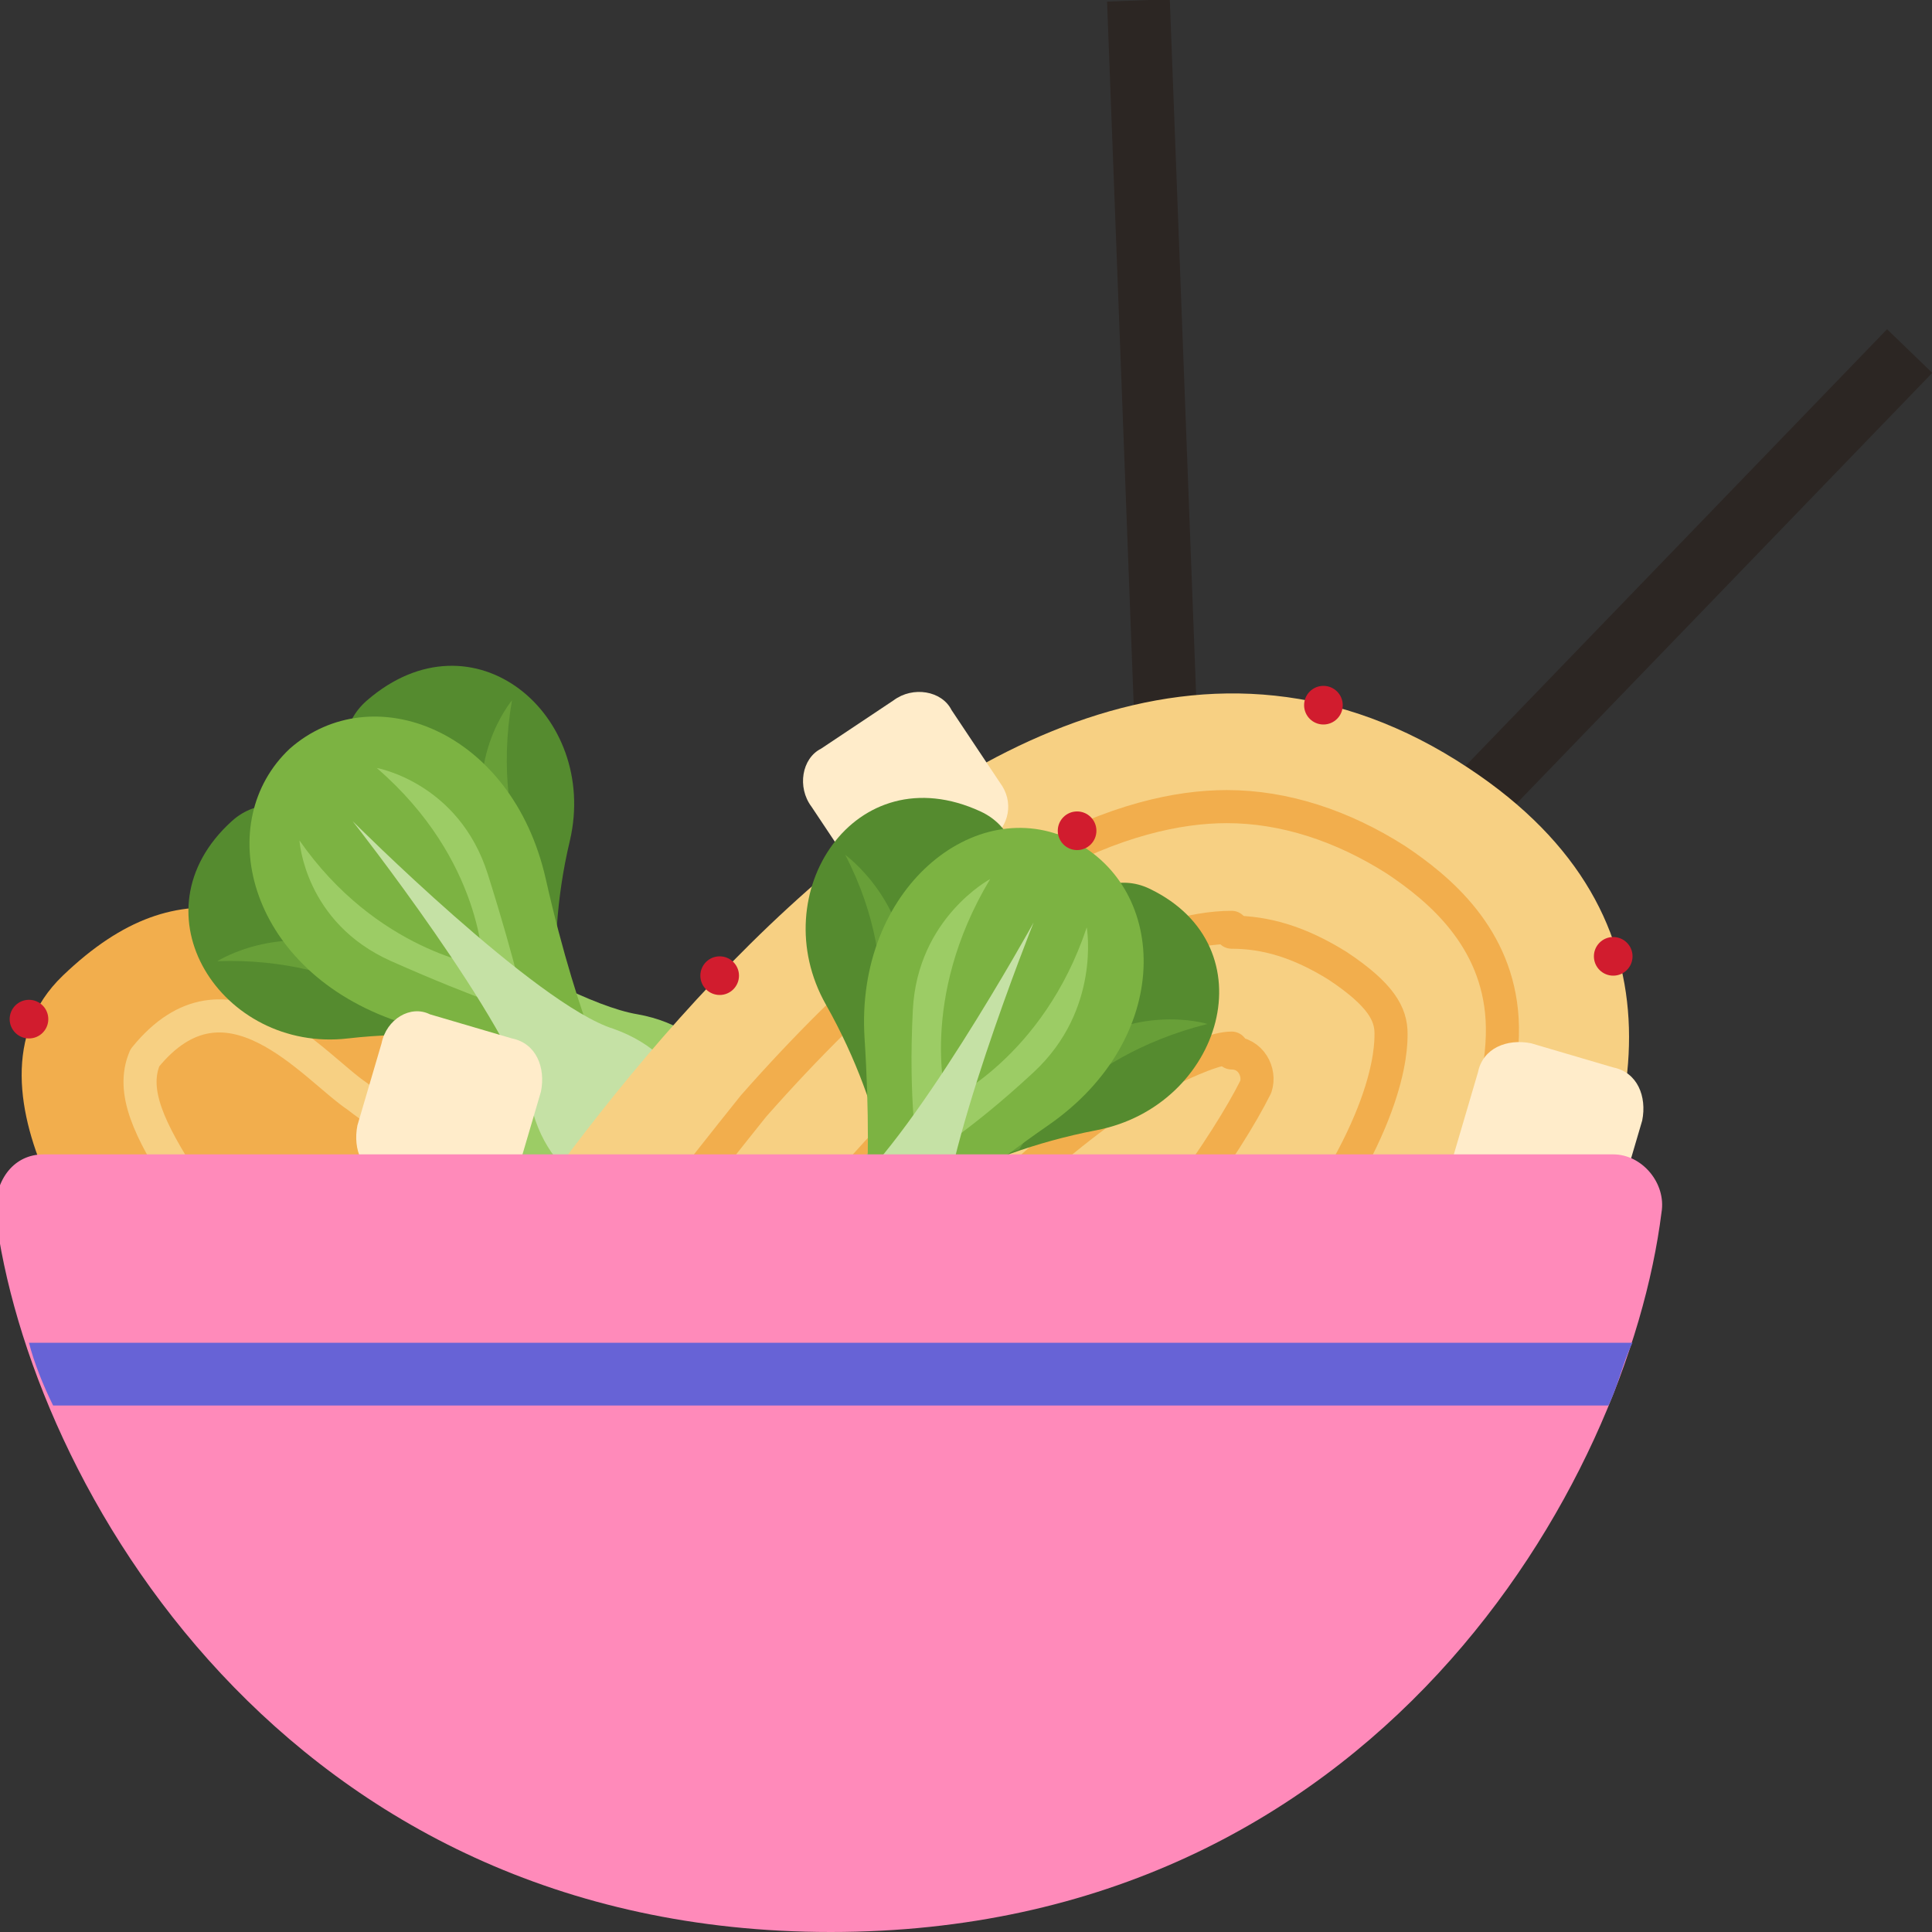 <?xml version="1.0" encoding="utf-8"?>
<!-- Generator: Adobe Illustrator 25.0.0, SVG Export Plug-In . SVG Version: 6.00 Build 0)  -->
<svg version="1.1" xmlns="http://www.w3.org/2000/svg" xmlns:xlink="http://www.w3.org/1999/xlink" x="0px" y="0px" width="40px"
	 height="40px" viewBox="0 0 40 40" enable-background="new 0 0 40 40" xml:space="preserve">
<rect x="0" y="0" width="40" height="40" fill="#333333" stroke="none"/>
<g id="template_app">
</g>
<g id="icones">
	<g>
		<g>
			<path fill="#F2AE4D" d="M28.5,26c0,0-3.5-5.9-10.5-4.8s-6.4,1.4-9.3-0.5s-4.9-2.9-7.4-0.5S2.6,27,2.6,27L28.5,26z"/>
			
				<path fill="none" stroke="#F7D083" stroke-width="0.685" stroke-linecap="round" stroke-linejoin="round" stroke-miterlimit="10" d="
				M3.8,24.5c-0.7-1.1-1.1-1.9-0.8-2.6c1.7-2.1,3.5,0.2,4.4,0.8c0,0,2.4,1.9,5.2,2.6"/>
		</g>
		<g>
			<path fill="#558B2F" d="M11.7,21.9c0,0-1.9-0.7-4.5-0.4c-2.6,0.3-4.5-2.6-2.4-4.5S11.7,21.9,11.7,21.9z"/>
			<path fill="#689F38" d="M8.9,21.3c0,0-1.6-1.5-4.4-1.4c0,0,1.4-0.9,3.2-0.1c1.7,0.9,2.6,1.5,2.6,1.5L8.9,21.3z"/>
			<g>
				<path fill="#558B2F" d="M11.7,21.9c0,0-0.5-2,0.1-4.5c0.6-2.6-2-4.8-4.2-2.9S11.7,21.9,11.7,21.9z"/>
				<path fill="#689F38" d="M11.5,19.1c0,0-1.4-1.7-0.9-4.6c0,0-1.1,1.3-0.4,3.1s1.2,2.8,1.2,2.8L11.5,19.1z"/>
			</g>
			<g>
				<path fill="#9CCC65" d="M10.6,23.3c0.1,1.8,1.5,2.6,2.6,2l0,0c1-0.6,0.9-2.3-0.6-3.2c-1.5-0.9-4.5-5.2-4.5-5.2
					S10.6,21.5,10.6,23.3z"/>
			</g>
			<g>
				<path fill="#9CCC65" d="M13.2,21c1.7,0.3,2.4,1.8,1.7,2.8l0,0c-0.8,1-2.4,0.7-3.1-1c-0.7-1.6-4.7-5.1-4.7-5.1S11.4,20.7,13.2,21
					z"/>
			</g>
			<g>
				<path fill="#7CB342" d="M12.5,23.1c0,0-1.4-1-4.4-2C5.1,20,4.4,17,6,15.5l0,0c1.7-1.5,4.6-0.4,5.3,2.7s1.5,4.6,1.5,4.6
					L12.5,23.1z"/>
			</g>
			<path fill="#9CCC65" d="M10,20c0,0,0-2.2-2.2-4.1c0,0,1.7,0.3,2.3,2.2s0.8,2.9,0.8,2.9L10,20z"/>
			<path fill="#9CCC65" d="M10,20c0,0-2.2-0.3-3.8-2.6c0,0,0.1,1.7,1.9,2.5s2.8,1.1,2.8,1.1L10,20z"/>
			<g>
				<path fill="#C5E1A5" d="M11,22.9c0.4,1.7,2,2.3,2.9,1.5l0,0c0.9-0.8,0.5-2.5-1.2-3.1C11.1,20.8,7.3,17,7.3,17S10.6,21.2,11,22.9
					z"/>
			</g>
		</g>
		
			<rect x="22.8" y="13.7" transform="matrix(0.695 -0.72 0.72 0.695 -0.332 27.895)" fill="#2C2623" width="19.7" height="1.3"/>
		
			<rect x="23.3" y="0" transform="matrix(0.999 -3.783869e-02 3.783869e-02 0.999 -0.356 0.915)" fill="#2C2623" width="1.3" height="19.7"/>
		<g>
			<path fill="#F7D083" d="M8.7,28.5c0,0,11-19.7,21.7-12.6c9.4,6.2-4.1,17.7-4.1,17.7L8.7,28.5z"/>
			
				<path fill="none" stroke="#F2AE4D" stroke-width="0.685" stroke-linecap="round" stroke-linejoin="round" stroke-miterlimit="10" d="
				M12.5,27c0.8-1.2,1.9-2.6,3.1-4.1c4.5-5.1,7.8-6.2,9.8-6.2h0c1.2,0,2.4,0.4,3.5,1.1c0.9,0.6,2.1,1.6,2.2,3.3c0.1,1.8-1,4.2-3,6.8
				c-0.9,1.2-1.9,2.2-2.6,2.9"/>
			
				<path fill="none" stroke="#F2AE4D" stroke-width="0.685" stroke-linecap="round" stroke-linejoin="round" stroke-miterlimit="10" d="
				M16.6,25.7c0.3-0.4,0.6-0.7,0.9-1.1c1.8-2.1,3.6-3.6,5.2-4.5c1-0.6,2-0.9,2.8-0.9h0"/>
			
				<path fill="none" stroke="#F2AE4D" stroke-width="0.685" stroke-linecap="round" stroke-linejoin="round" stroke-miterlimit="10" d="
				M25.5,19.3c0.7,0,1.4,0.2,2.2,0.7c0.9,0.6,1.1,1,1.1,1.4c0,0.3,0,2-2.5,5.1c-0.5,0.6-1,1.2-1.4,1.6"/>
			
				<path fill="none" stroke="#F2AE4D" stroke-width="0.685" stroke-linecap="round" stroke-linejoin="round" stroke-miterlimit="10" d="
				M21.1,24.4c1-0.9,1.9-1.6,2.8-2.1c0.8-0.4,1.3-0.6,1.6-0.6h0"/>
			
				<path fill="none" stroke="#F2AE4D" stroke-width="0.685" stroke-linecap="round" stroke-linejoin="round" stroke-miterlimit="10" d="
				M25.5,21.8C25.5,21.8,25.5,21.8,25.5,21.8c0.4,0,0.6,0.4,0.5,0.7c-0.3,0.6-0.8,1.4-1.6,2.5c-0.1,0.1-0.2,0.2-0.3,0.3"/>
		</g>
		<path fill="#FFECCA" d="M32.4,25.5L30.7,25c-0.5-0.1-0.7-0.6-0.6-1.1l0.5-1.7c0.1-0.5,0.6-0.7,1.1-0.6l1.7,0.5
			c0.5,0.1,0.7,0.6,0.6,1.1l-0.5,1.7C33.4,25.4,32.9,25.6,32.4,25.5z"/>
		<path fill="#FFECCA" d="M20.5,17.4l-1.5,1c-0.4,0.3-1,0.2-1.2-0.2l-1-1.5c-0.3-0.4-0.2-1,0.2-1.2l1.5-1c0.4-0.3,1-0.2,1.2,0.2
			l1,1.5C21,16.6,20.9,17.1,20.5,17.4z"/>
		<g>
			<path fill="#558B2F" d="M18.5,25.1c0,0-0.1-2-1.4-4.3s0.6-5.2,3.2-4S18.5,25.1,18.5,25.1z"/>
			<path fill="#689F38" d="M18,22.3c0,0,0.8-2.1-0.5-4.6c0,0,1.4,1,1.3,2.9c-0.1,1.9-0.4,3-0.4,3L18,22.3z"/>
			<g>
				<path fill="#558B2F" d="M18.5,25.1c0,0,1.6-1.2,4.2-1.7c2.6-0.5,3.6-3.8,1.1-5S18.5,25.1,18.5,25.1z"/>
				<path fill="#689F38" d="M21.1,23.8c0,0,1.1-1.9,3.9-2.6c0,0-1.6-0.5-3.1,0.8c-1.4,1.3-2.1,2.2-2.1,2.2L21.1,23.8z"/>
			</g>
			<g>
				<path fill="#9CCC65" d="M16.9,24.6c-1.6,0.7-1.8,2.4-0.8,3.2l0,0c1,0.7,2.5-0.1,2.7-1.8c0.2-1.7,3-6.2,3-6.2
					S18.5,23.9,16.9,24.6z"/>
			</g>
			<g>
				<path fill="#9CCC65" d="M19.9,26.1c0.4,1.7-0.7,3-1.9,2.6l0,0c-1.2-0.3-1.6-2-0.3-3.2c1.2-1.3,2.9-6.3,2.9-6.3
					S19.5,24.4,19.9,26.1z"/>
			</g>
			<g>
				<path fill="#7CB342" d="M17.8,26.3c0,0,0.3-1.7,0.1-4.8s2.3-5.1,4.3-4.1l0,0c2,1,2.1,4.1-0.5,5.9s-3.7,3.2-3.7,3.2L17.8,26.3z"
					/>
			</g>
			<path fill="#9CCC65" d="M19.6,22.8c0,0,2-0.9,2.9-3.6c0,0,0.3,1.7-1.1,3S19.1,24,19.1,24L19.6,22.8z"/>
			<path fill="#9CCC65" d="M19.6,22.8c0,0-0.6-2.1,0.9-4.6c0,0-1.5,0.8-1.6,2.7s0.1,3,0.1,3L19.6,22.8z"/>
			<g>
				<path fill="#C5E1A5" d="M17.4,24.8c-1.4,1-1.4,2.7-0.3,3.3l0,0c1.1,0.5,2.5-0.5,2.4-2.3c-0.1-1.7,1.9-6.7,1.9-6.7
					S18.8,23.8,17.4,24.8z"/>
			</g>
		</g>
		<path fill="#FFECCA" d="M9.7,24.9L8,24.4c-0.5-0.1-0.7-0.6-0.6-1.1l0.5-1.7C8,21.1,8.5,20.8,8.9,21l1.7,0.5
			c0.5,0.1,0.7,0.6,0.6,1.1l-0.5,1.7C10.7,24.8,10.2,25,9.7,24.9z"/>
		<g>
			<g>
				<path fill="#FF8ABA" d="M0.9,23.9c-0.6,0-1,0.5-1,1.2C0.6,30.7,5.9,40,17.2,40s16.5-9.3,17.2-14.9c0.1-0.6-0.4-1.2-1-1.2H0.9z"
					/>
			</g>
			<path fill="#6763D6" d="M1.1,29.1h32.2c0.2-0.4,0.3-0.9,0.5-1.3H0.6C0.7,28.2,0.9,28.7,1.1,29.1z"/>
		</g>
		<circle fill="#D11C2E" cx="0.6" cy="21.1" r="0.4"/>
		<circle fill="#D11C2E" cx="27.4" cy="14.6" r="0.4"/>
		<circle fill="#D11C2E" cx="33.4" cy="19.8" r="0.4"/>
		<circle fill="#D11C2E" cx="14.9" cy="20.2" r="0.4"/>
		<circle fill="#D11C2E" cx="22.3" cy="17.2" r="0.4"/>
	</g>
</g>
</svg>
